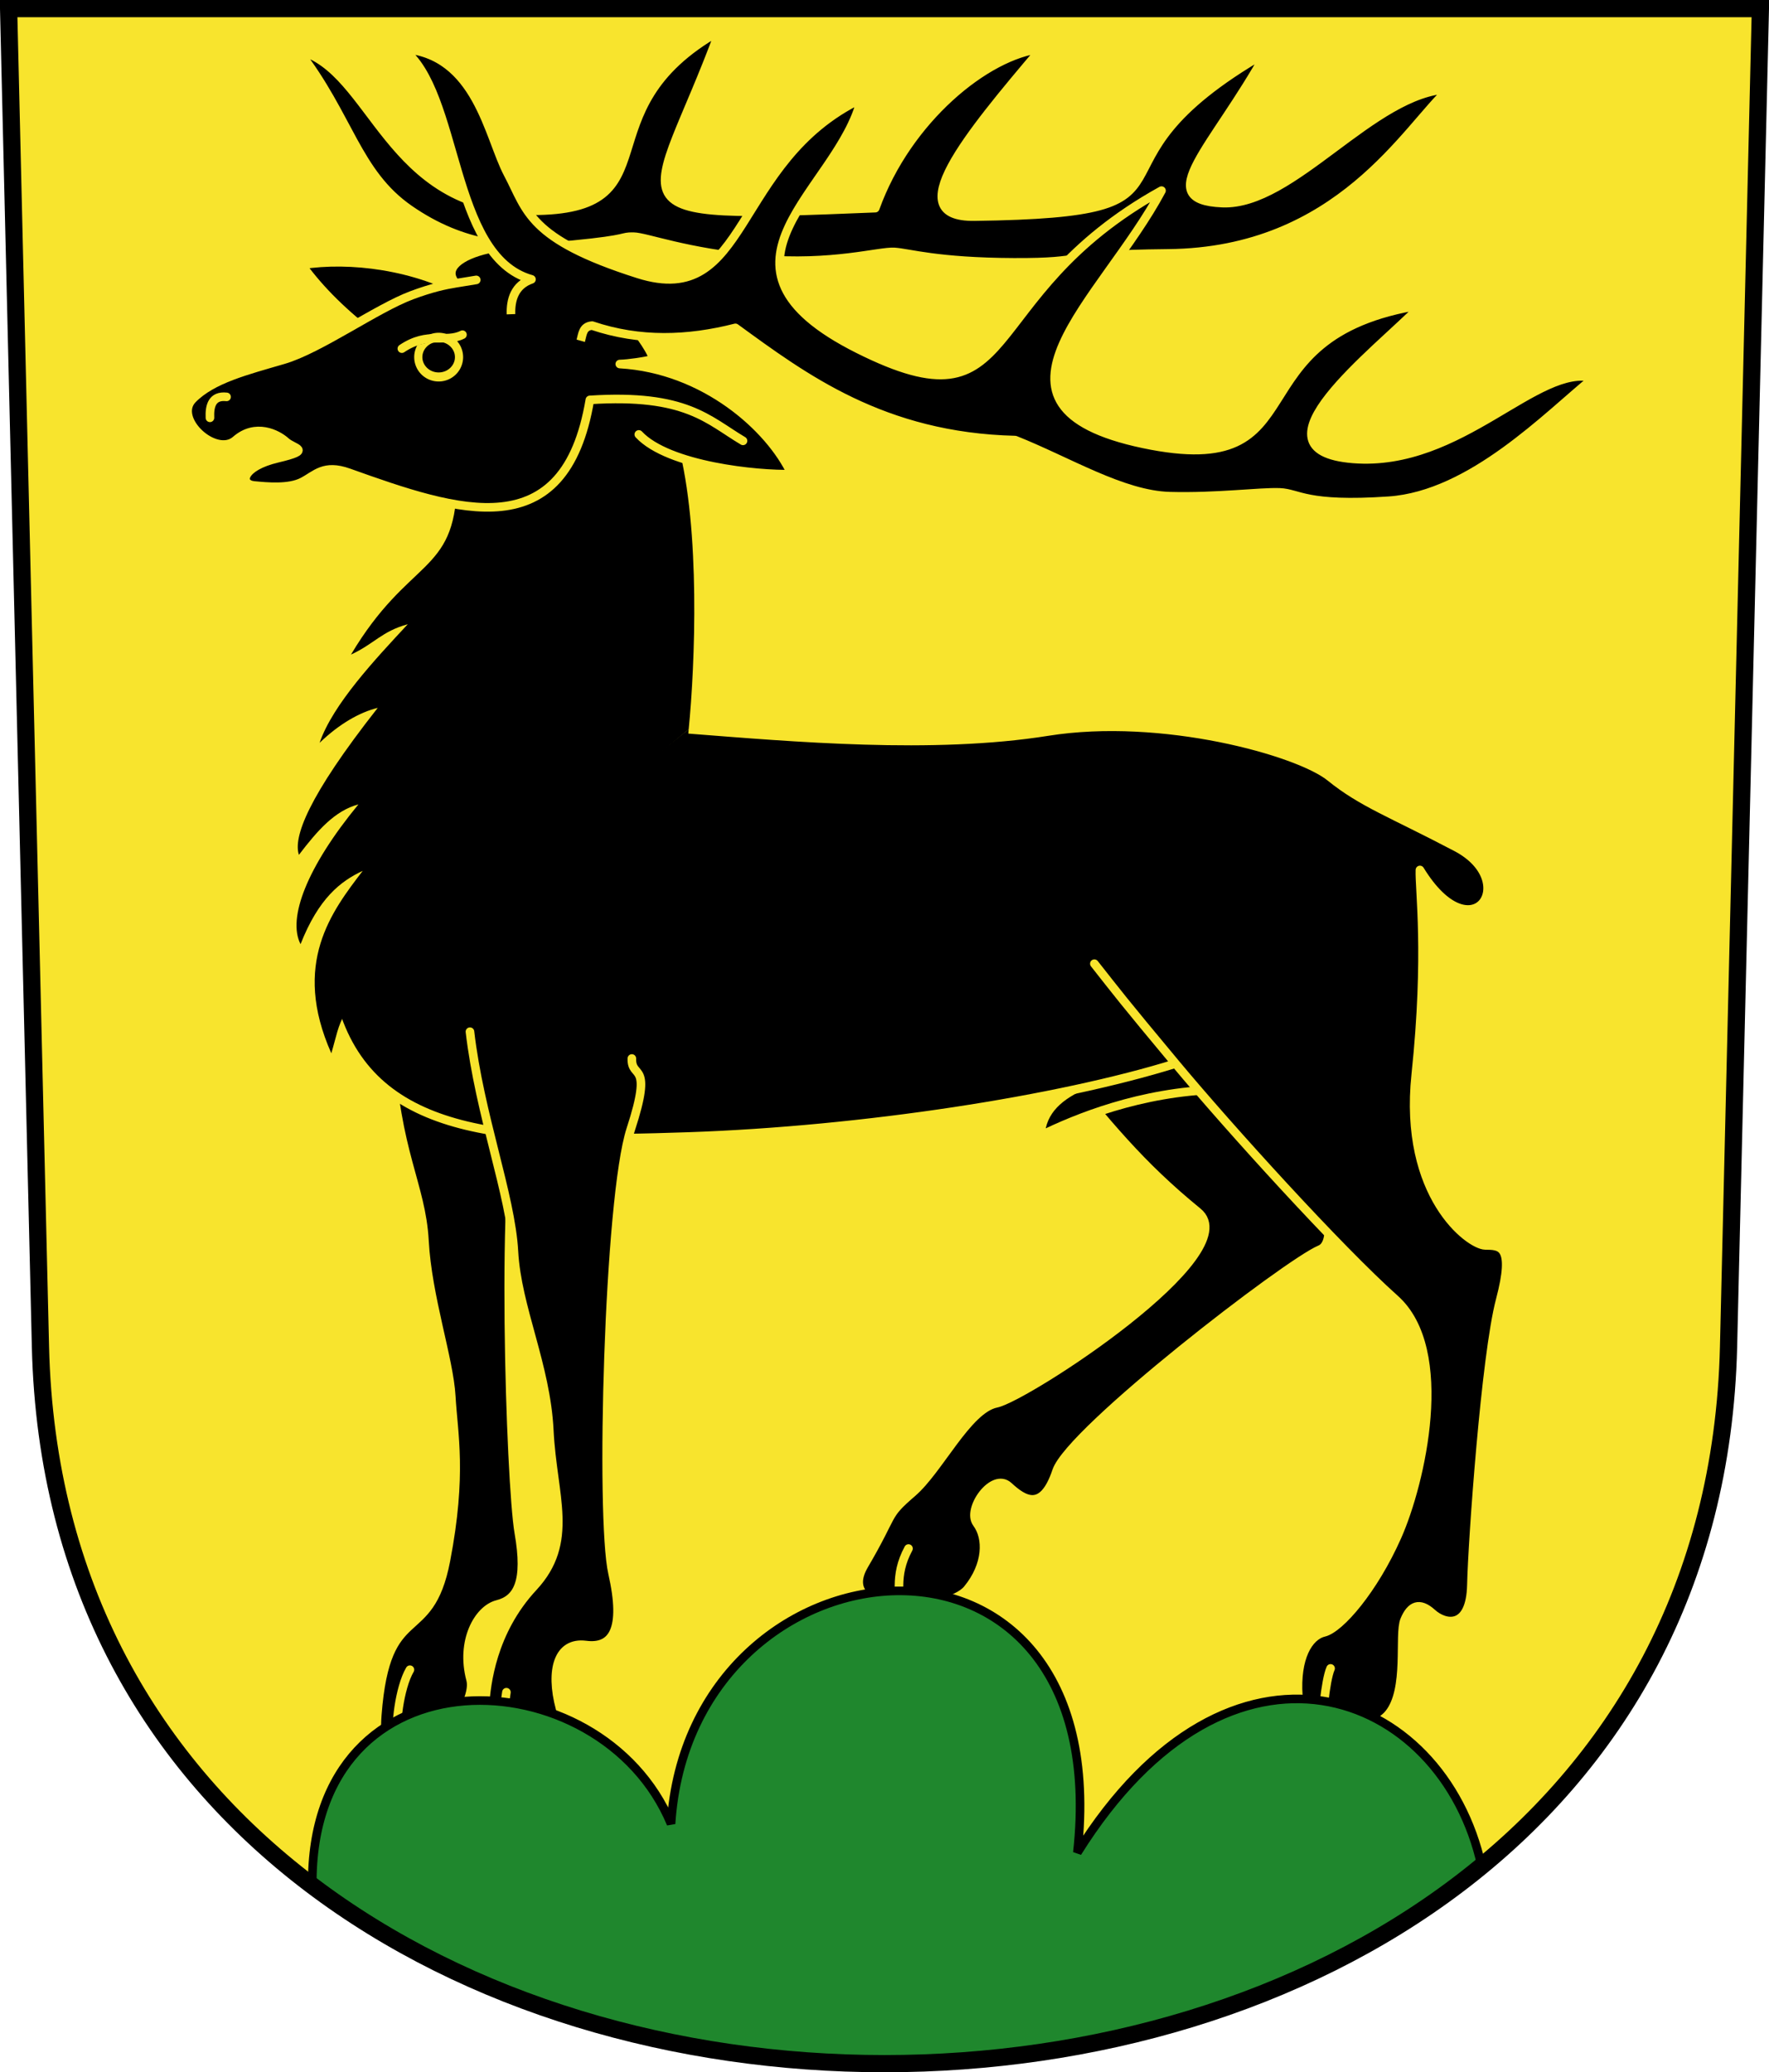 <?xml version="1.0" encoding="UTF-8" standalone="no"?>
<svg viewBox="0 0 205.561 240.783" xmlns="http://www.w3.org/2000/svg">
<g transform="translate(-19.648,-810.135)">
<path d="m20.648,811.135 3.701,155.487c2.644,111.062 193.515,111.062 196.159,0l3.701-155.487h-203.561z" fill="#f8e42d" fill-rule="evenodd"/>
<path d="m63.257,45.046c-3.588-2.76-6.35-5.433-8.546-8.458 5.584-.885 13.285.065 19.294,3.524" fill-rule="evenodd" stroke="#f8e42d" transform="translate(0,804.331)"/>
<path d="m142.184,933.314c6.321,7.582 9.825,12.069 16.651,17.641 5.858,4.781-19.997,21.543-23.419,22.24-3.347.681-6.63,7.695-9.755,10.388-3.258,2.808-1.954,2.192-5.594,8.402-3.672,6.264 9.653,5.672 12.006,2.802 2.31-2.817 2.366-5.934 1.087-7.657-1.218-1.642 1.88-5.976 3.692-4.307 1.749,1.611 3.959,3.057 5.57-1.762 1.573-4.707 26.813-24.151 30.631-25.746 3.773-1.575-3.993-20.032-5.734-20.066" fill-rule="evenodd" stroke="#f8e42d"/>
<path d="m161.224,132.408c-9.095.249-16.571,3.344-20.683,5.358 .374-5.856 7.974-7.102 18.066-9.469" fill-rule="evenodd" stroke="#f8e42d" stroke-linejoin="round" transform="translate(0,804.331)"/>
<path d="m64.983,931.896c.623,12.152 3.631,15.889 3.987,22.427 .355,6.53 2.866,13.69 3.115,18.066 .249,4.385 1.306,9.012-.623,19.063-1.952,10.171-6.936,4.361-7.974,17.942-1.038,13.705 12.015.303 10.84-4.112-1.184-4.444.883-8.154 3.115-8.722 2.349-.597 3.489-2.616 2.492-8.348-.976-5.61-2.222-42.507.374-50.461" fill-rule="evenodd" stroke="#f8e42d"/>
<path d="m58.58,927.668c4.673,14.846 20.59,15.219 40.975,14.526s43.169-4.253 56.695-8.476c-6.321-7.582-6.614-8.036-9.436-11.608 2.822,3.573 3.115,4.026 9.436,11.608s18.927,21.488 25.497,27.359c6.605,5.902 3.012,21.386.254,27.598-2.725,6.137-6.63,10.686-8.509,11.136-1.796.43-3.287,2.968-2.978,7.405 .315,4.519 8.158,4.924 10.511,2.054 2.31-2.817 1.129-9.194 1.835-10.896s1.737-2.141 3.194-.818c1.5,1.362 4.458,1.935 4.573-3.257 .114-5.107 1.64-26.638 3.345-33.097 1.7-6.438-.006-6.327-1.747-6.361-1.829-.034-9.548-5.768-8.062-19.847 1.485-14.07.395-21.483.483-23.773 6.054,9.867 11.847,1.361 4.236-2.64-7.542-3.965-10.956-5.146-14.659-8.15-3.661-2.97-19.512-7.422-32.847-5.293-13.322,2.126-29.593.677-41.702-.262" fill-rule="evenodd" stroke="#f8e42d" stroke-linejoin="round"/>
<path d="m99.675,894.876c.743-7.528 1.376-23.176-1.22-33.048l9.763.311-16.499-9.051-18.984,13.484c-.278,10.375-5.578,8.334-12.301,19.62 2.717-1.254 3.567-2.699 6.598-3.526-3.763,4.048-8.698,9.29-10.247,13.781 2.274-2.192 4.658-3.555 6.758-4.063-8.191,10.405-9.827,15.063-9.162,17.078 2.168-2.834 4.156-5.119 6.919-5.865-5.966,7.244-8.28,13.227-6.728,16.243 2.099-5.324 4.627-7.308 7.226-8.518-3.607,4.715-8.28,10.766-3.65,21.199 .532-1.777.809-3.414 1.553-4.479" fill-rule="evenodd"/>
<path d="m105.986,57.028c-4.057-2.406-6.581-5.483-17.796-4.757-2.898,17.212-15.196,13.043-28.016,8.458-2.892-1.034-3.827.253-5.374,1.057-1.585.824-4.135.569-5.635.428-1.7-.16-1.433-2.174 2.727-3.159 4.18-.99 1.909-1.087.969-1.938-.989-.896-3.52-2.18-5.815-.176-2.338,2.042-7.268-2.467-5.022-4.757 2.29-2.335 6.277-3.324 10.572-4.581 4.214-1.233 10.792-5.958 14.889-7.489 2.375-.887 3.91-1.199 5.113-1.396l2.39-.39-2.39.39c-3.053-3.506 8.494-5.987 13.564-3.186 3.289,4.082 8.385,9.036 9.431,11.997-.996.274-2.926.548-3.922.573 9.877.573 17.477,7.454 19.964,12.79-3.967.109-14.32-.928-17.755-4.61" fill-rule="evenodd" stroke="#f8e42d" stroke-linecap="round" stroke-linejoin="round" transform="translate(0,804.331)"/>
<path d="m44.044,54.35c-.062-1.371.249-2.616 1.931-2.43" fill-rule="evenodd" stroke="#f8e42d" stroke-linecap="round" transform="translate(0,804.331)"/>
<path d="m73.074,47.996a2.336,2.056 0 1,1 -4.672,0 2.336,2.056 0 1,1 4.672,0z" fill-rule="evenodd" stroke="#f8e42d" stroke-width=".938" transform="matrix(1.013,0,0,1.121,-1.037,797.828)"/>
<path d="m66.346,46.314c3.053-2.056 5.046-.623 7.04-1.62" fill-rule="evenodd" stroke="#f8e42d" stroke-linecap="round" transform="translate(0,804.331)"/>
<path d="m174.264,199.664c-.617,1.41-1.057,6.255-.969,7.665" fill-rule="evenodd" stroke="#f8e42d" stroke-linecap="round" transform="translate(0,804.331)"/>
<path d="m54.302,11.656c5.957,7.691 6.768,14.233 12.936,18.491 6.209,4.287 12.01,4.764 18.948,4.096 6.851-.659 5.508-.962 7.074-.939 1.475.022 6.132,1.881 14.643,2.61 8.503.728 13.898-.95 15.678-.836 1.693.109 4.915,1.171 13.86,1.209 8.945.039 4.81-.909 17.964-1.039 19.926-.197 27.699-14.692 32.606-19.087-8.806.303-18.124,13.586-26.329,13.243-8.293-.343-1.025-6.383 5.115-17.504-23.906,13.728-4.148,18.675-33.924,19.072-8.615.115-1.009-9.159 7.781-19.51-6.374.684-15.594,8.226-19.3,18.528-32.25,1.316-25.949.811-18.087-20.588-16.549,9.314-4.924,20.931-21.895,20.895-16.883-.036-18.311-16.482-27.071-18.644z" fill-rule="evenodd" stroke="#f8e42d" stroke-linejoin="round" transform="translate(0,804.331)"/>
<path d="m79.027,42.315c-.059-1.645.411-3.377 2.379-4.053-9.574-2.672-8.311-21.82-14.977-26.783 8.663.529 9.963,10.239 12.246,14.537 2.247,4.229 2.312,7.558 15.153,11.629 12.921,4.097 10.866-13.127 25.902-20.351-2.584,10.66-19.785,19.335-.352,29.073 19.397,9.72 13.068-6.138 35.24-18.413-6.813,12.775-22.994,25.021-2.114,29.426 20.968,4.405 9.662-12.598 32.333-16.123-5.405,5.502-20.486,16.873-7.944,17.868 12.548.995 21.392-11.191 27.943-9.41-5.356,4.347-14.18,13.607-23.787,14.272-9.696.666-10.455-.881-12.687-.969-2.32-.092-7.268.587-12.775.441-5.505-.147-11.776-4.053-17.973-6.519-15.39-.362-24.569-7.262-32.509-13.039-5.55,1.41-11.101,1.609-16.651-.264-1.106.088-1.107,1.005-1.322,1.762" fill-rule="evenodd" stroke="#f8e42d" stroke-linejoin="round" transform="translate(0,804.331)"/>
<path d="m125.217,185.735c-1.744,3.239-.872,5.482-.997,8.099" fill-rule="evenodd" stroke="#f8e42d" stroke-linecap="round" transform="translate(0,804.331)"/>
<path d="m74.258,125.68c1.121,9.66 4.753,19.004 5.108,25.542 .355,6.53 3.738,13.191 4.112,20.807s3.011,12.937-1.869,18.191c-4.818,5.187-5.441,11.338-5.607,13.705-.157,2.243 9.897,4.788 8.722.374-1.184-4.444-.228-7.766 2.99-7.351 3.096.4 4.61-1.744 3.115-8.348-1.468-6.485-.478-43.629 2.118-51.582 2.632-8.066.042-5.731.125-8.223" fill-rule="evenodd" stroke="#f8e42d" stroke-linecap="round" transform="translate(0,804.331)"/>
<path d="m67.281,199.814c-1.246,2.118-1.744,6.853-1.371,7.6" fill-rule="evenodd" stroke="#f8e42d" stroke-linecap="round" transform="translate(0,804.331)"/>
<path d="m78.494,202.43-.498,3.489" fill-rule="evenodd" stroke="#f8e42d" stroke-linecap="round" transform="translate(0,804.331)"/>
<path d="m123.812,190.656c-12.117.194-25.092,9.957-26.188,27.062-8.146-19.595-41.955-20.798-41.688,7.156 37.551,28.323 99.64,27.59 135.875-2.25-4.534-20.659-29.195-30.008-46.969-1.562 2.341-21.231-8.914-30.601-21.031-30.406z" fill="#1f872d" fill-rule="evenodd" stroke="#000" transform="translate(0,804.331)"/>
<path d="m20.648,811.135 3.701,155.487c2.644,111.062 193.515,111.062 196.159,0l3.701-155.487h-203.561z" fill="none" stroke="#000" stroke-width="2"/>
</g>
</svg>
